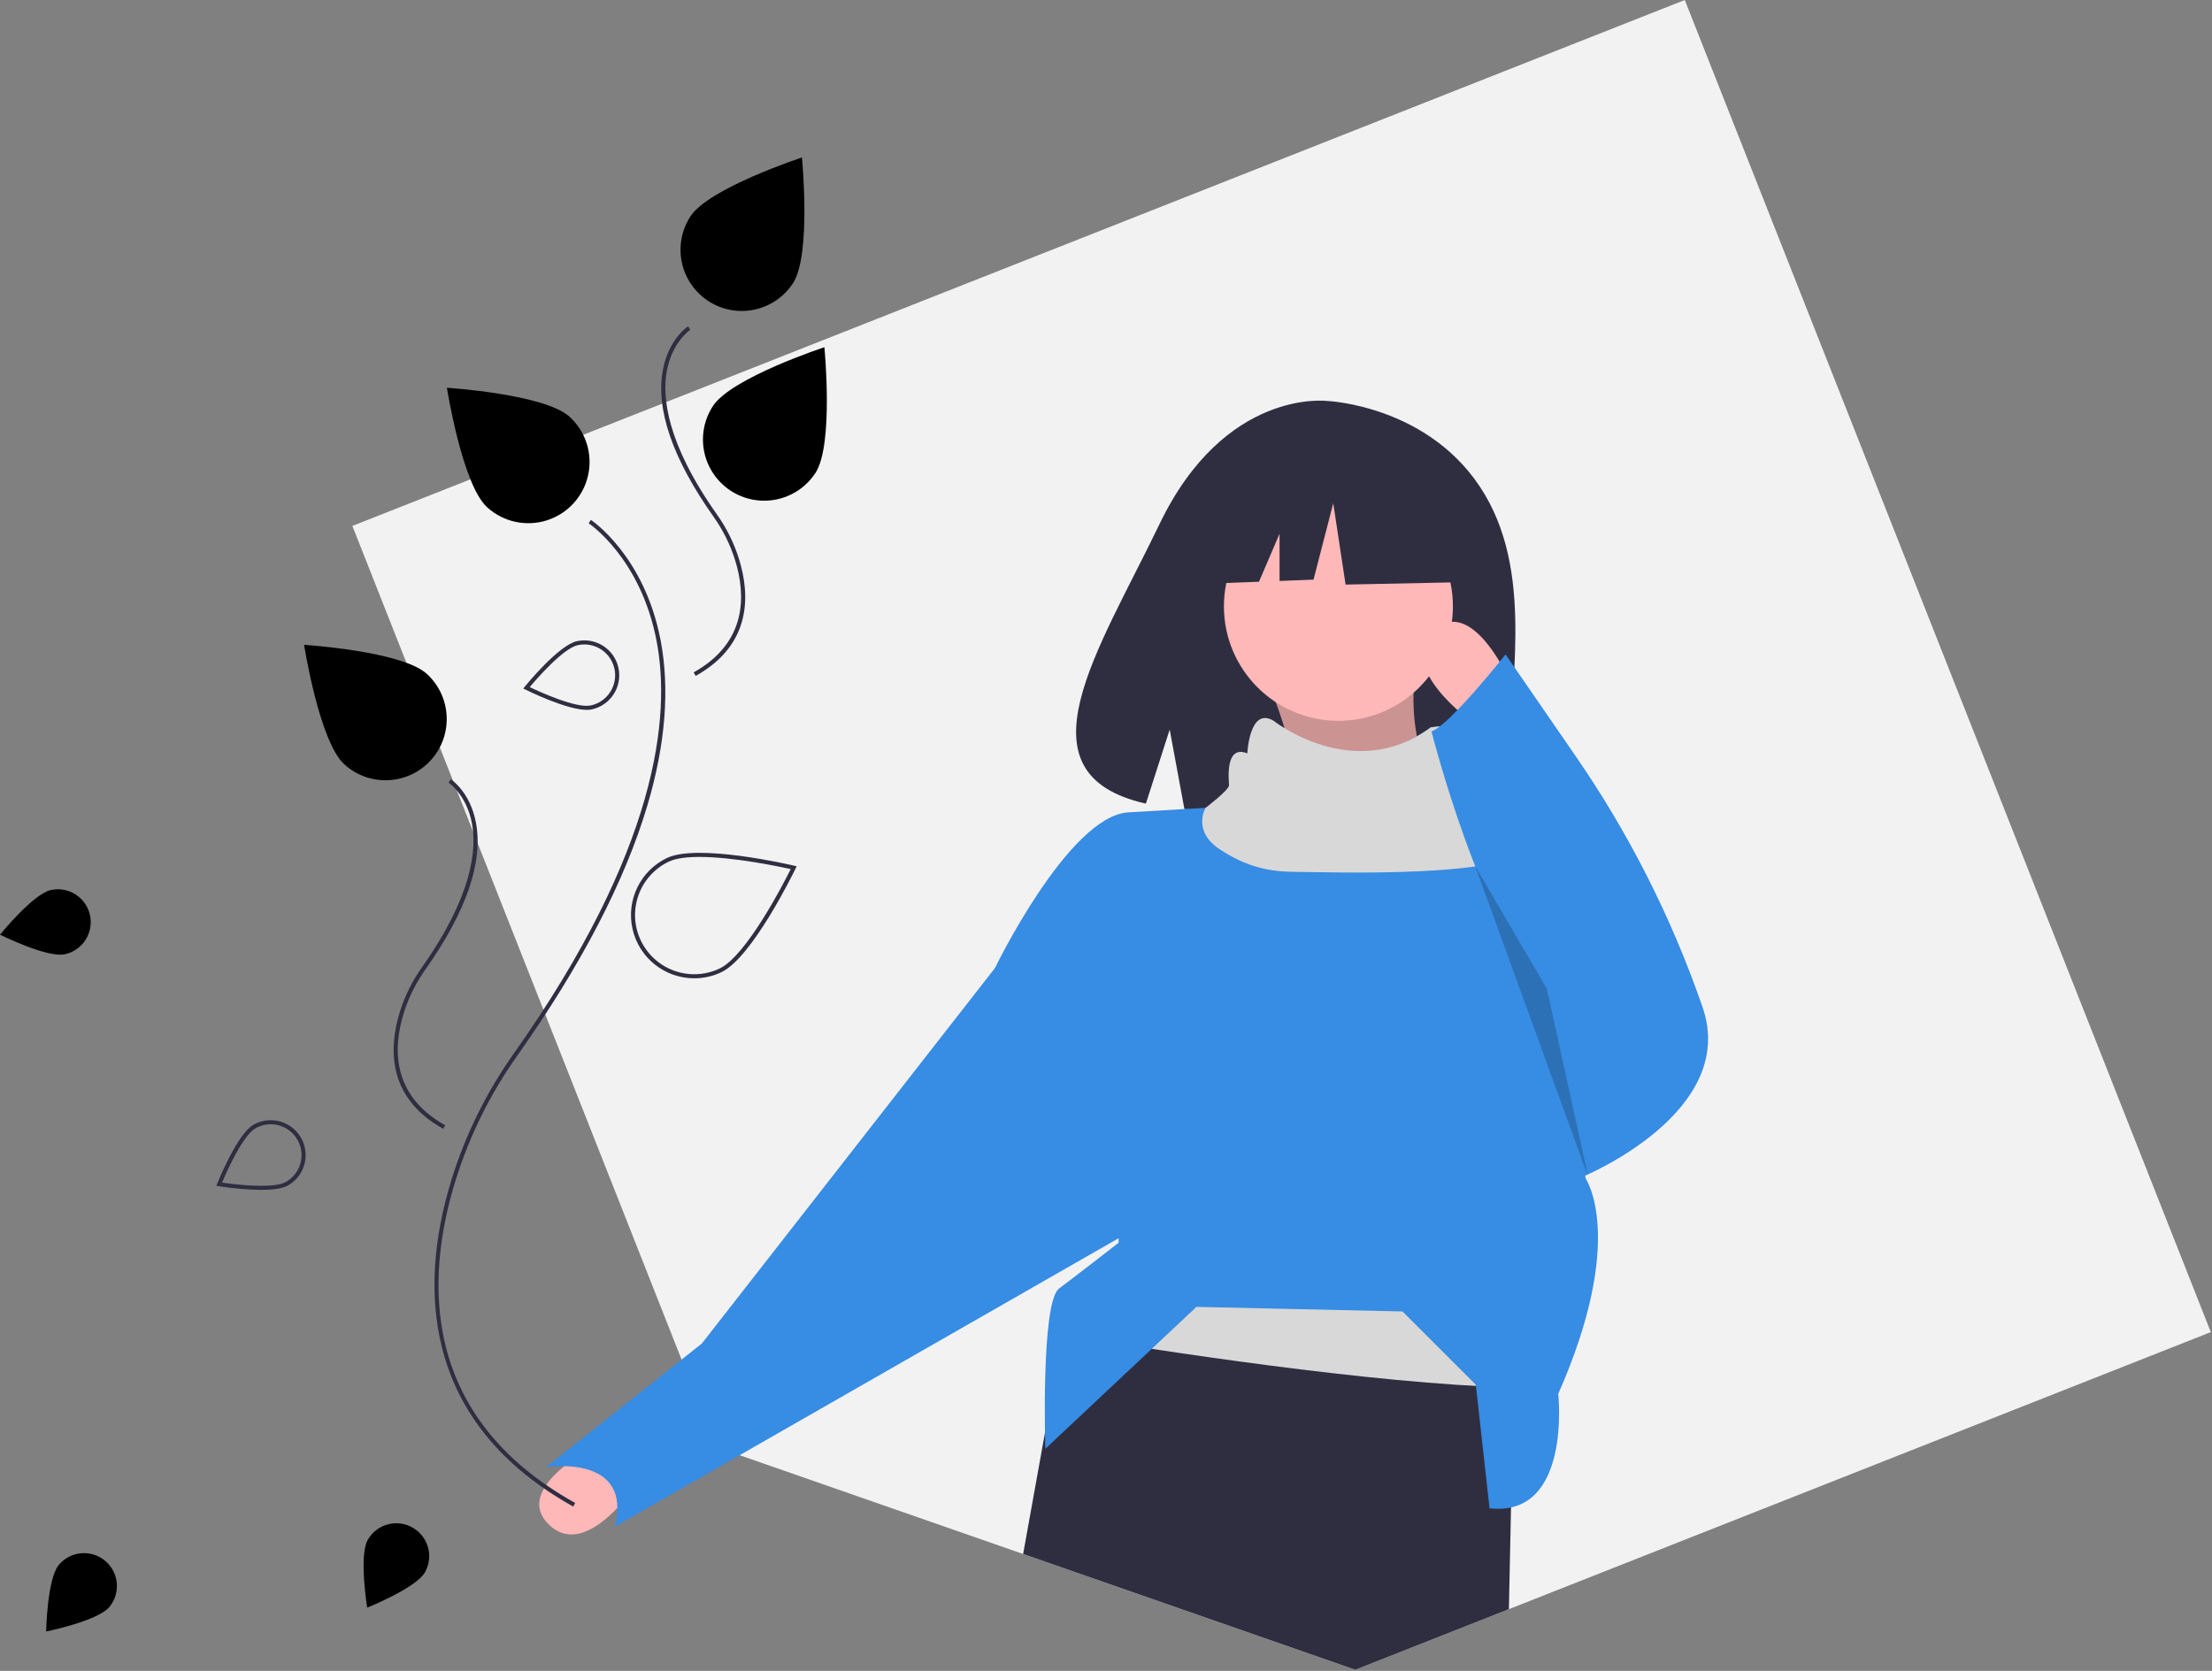 <?xml version="1.0" encoding="UTF-8"?>
<svg width="1084px" height="819px" viewBox="0 0 1084 819" version="1.1" xmlns="http://www.w3.org/2000/svg" xmlns:xlink="http://www.w3.org/1999/xlink">
    <rect x="0" y="0" width="1084" height="819" fill="#808080" stroke="none"/>
    <!-- Generator: Sketch 52.1 (67048) - http://www.bohemiancoding.com/sketch -->
    <title>shape-17 2</title>
    <desc>Created with Sketch.</desc>
    <g id="Page-1" stroke="none" stroke-width="1" fill="none" fill-rule="evenodd">
        <g id="shape-17-2">
            <g id="shape-17">
                <polygon id="Path" fill="#F2F2F2" points="1083.42 652.95 739.44 788.76 664.18 818.47 501.39 761.72 362.46 713.29 350.92 709.27 334.01 666.43 266.77 496.12 233.02 410.62 222.87 384.92 215.53 366.32 199.17 324.88 172.68 257.79 230.54 234.95 285.8 213.13 325.52 197.45 825.63 0"></polygon>
                <path d="M24.94,436.256 C33.638,434.373 42.216,439.898 44.099,448.596 C45.982,457.295 40.457,465.873 31.759,467.756 C23.061,469.639 7.10542736e-15,458.144 7.10542736e-15,458.144 C7.10542736e-15,458.144 16.241,438.14 24.94,436.256 Z" id="Path" fill="#000000"></path>
                <path d="M28.79,767.105 C32.474,762.681 38.238,760.558 43.912,761.536 C49.585,762.514 54.306,766.445 56.296,771.847 C58.285,777.25 57.242,783.303 53.558,787.727 C47.863,794.567 22.614,799.708 22.614,799.708 C22.614,799.708 23.095,773.945 28.79,767.105 Z" id="Path" fill="#000000"></path>
                <path d="M727.665,242.444 C701.705,198.58 650.346,196.535 650.346,196.535 C650.346,196.535 600.299,190.136 568.195,256.941 C538.27,319.209 496.971,379.33 561.546,393.907 L573.21,357.603 L580.433,396.61 C589.627,397.271 598.851,397.429 608.062,397.082 C677.216,394.849 743.075,397.735 740.954,372.92 C738.135,339.931 752.644,284.65 727.665,242.444 Z" id="Path" fill="#2F2E41"></path>
                <path d="M621.112,334.247 C630.057,354.034 635.698,377.62 639.066,403.819 L710.881,399.33 C694.37,375.934 688.888,349.08 695.171,318.538 L621.112,334.247 Z" id="Path" fill="#FFB8B8"></path>
                <path d="M621.112,334.247 C630.057,354.034 635.698,377.62 639.066,403.819 L710.881,399.33 C694.37,375.934 688.888,349.08 695.171,318.538 L621.112,334.247 Z" id="Path" fill="#000000" opacity="0.2"></path>
                <path d="M287.908,710.983 C287.908,710.983 250.739,730.893 269.6,747.891 C288.462,764.889 313.376,725.391 313.376,725.391 L287.908,710.983 Z" id="Path" fill="#FFB8B8"></path>
                <polygon id="Path" fill="#2F2E41" points="742.3 652.93 741.72 680.13 740.48 738.9 739.44 788.76 664.18 818.47 501.39 761.72 512.1 702.25 520.75 654.23 524.61 632.73 719.86 605.8"></polygon>
                <path d="M742.3,652.929 L741.717,680.129 C672.639,678.356 565.567,661.682 520.749,654.231 L524.609,632.731 L719.858,605.8 L742.3,652.929 Z" id="Path" fill="#D8D8D8"></path>
                <circle id="Oval" fill="#FFB8B8" cx="655.897" cy="297.218" r="56.106"></circle>
                <path d="M763.621,683.226 C763.621,683.226 770.353,743.821 729.957,739.332 L723.224,678.738 L687.317,642.83 L586.326,640.586 L512.266,710.157 C512.266,710.157 510.022,638.342 518.999,631.609 C527.976,624.876 548.174,609.167 548.174,609.167 L548.174,597.945 L487.579,474.512 C487.579,474.512 523.487,400.452 552.662,398.208 L590.814,395.964 C590.814,395.964 604.28,389.231 604.28,386.987 C604.28,384.743 602.036,366.789 613.257,371.277 C613.257,371.277 614.267,348.251 626.094,355.276 C626.094,355.276 663.326,384.451 701.119,356.555 C701.119,356.555 718.736,353.323 716.492,362.3 C714.248,371.277 716.492,378.01 720.98,378.01 C725.469,378.01 745.667,384.743 745.667,389.231 C745.667,390.196 747.126,399.487 749.414,413.469 L749.414,413.491 C757.741,464.458 777.086,577.747 777.086,577.747 C777.086,577.747 797.284,606.922 763.621,683.226 Z" id="Path" fill="#378CE3"></path>
                <path d="M503.289,463.291 L487.579,474.512 L343.948,658.54 L267.644,719.134 C267.644,719.134 310.285,712.402 301.308,748.309 L563.884,597.945 L503.289,463.291 Z" id="Path" fill="#378CE3"></path>
                <path d="M749.415,413.469 L749.415,413.491 C746.43,431.041 649.165,427.383 635.699,427.383 C622.234,427.383 611.013,425.139 597.547,416.162 C584.082,407.185 590.814,395.964 590.814,395.964 C590.814,395.964 602.28,387.231 602.28,384.987 C602.28,382.743 600.036,364.789 611.257,369.277 C611.257,369.277 612.267,346.251 624.094,353.276 C624.094,353.276 663.326,384.451 701.119,356.555 C701.119,356.555 718.736,353.323 716.492,362.3 C714.248,371.277 716.492,378.01 720.98,378.01 C725.469,378.01 745.667,384.743 745.667,389.231 C745.667,390.196 747.126,399.487 749.415,413.469 Z" id="Path" fill="#D8D8D8"></path>
                <path d="M737.812,329.759 C737.812,329.759 719.858,291.607 701.904,309.561 C683.95,327.515 722.102,354.446 722.102,354.446 L737.812,329.759 Z" id="Path" fill="#FFB8B8"></path>
                <path d="M737.812,320.782 C737.812,320.782 710.088,355.818 701.508,358.498 C701.508,358.498 726.591,457.68 758.01,484.611 L775.964,576.625 C775.964,576.625 852.268,545.206 834.314,493.588 C834.135,493.072 833.956,492.559 833.778,492.049 C818.787,449.063 798.098,408.281 772.265,370.795 L737.812,320.782 Z" id="Path" fill="#378CE3"></path>
                <polygon id="Path" fill="#000000" opacity="0.2" points="722.997 424.697 778.208 576.625 758.01 484.611"></polygon>
                <polygon id="Path" fill="#2F2E41" points="716.188 238.215 665.447 211.637 595.377 222.51 580.88 286.54 616.968 285.152 627.05 261.628 627.05 284.764 643.701 284.123 653.366 246.672 659.407 286.54 718.604 285.332"></polygon>
                <path d="M280.895,738.456 C246.015,719.012 224.302,692.465 216.356,659.554 C210.457,635.118 212.152,607.621 221.394,577.826 C228.246,555.859 238.518,535.109 251.833,516.342 C322.471,416.355 328.847,351.204 321.757,314.155 C313.983,273.532 288.725,256.661 288.471,256.496 L289.561,254.819 C289.822,254.988 315.745,272.251 323.706,313.699 C328.295,337.593 326.136,364.839 317.288,394.68 C306.277,431.817 284.804,473.139 253.467,517.496 C240.273,536.092 230.094,556.652 223.304,578.418 C208.146,627.285 206.002,694.415 281.869,736.71 L280.895,738.456 Z" id="Path" fill="#2F2E41"></path>
                <path d="M217.191,553.314 C189.693,537.986 190.459,513.693 195.943,496.014 C198.375,488.216 202.021,480.85 206.747,474.188 C231.494,439.16 233.73,416.405 231.249,403.484 C228.554,389.454 219.908,383.693 219.821,383.637 L220.91,381.96 C221.295,382.209 230.359,388.248 233.213,403.107 C236.929,422.455 228.575,446.759 208.381,475.343 C203.776,481.833 200.223,489.008 197.853,496.605 C192.588,513.579 191.838,536.892 218.165,551.568 L217.191,553.314 Z" id="Path" fill="#2F2E41"></path>
                <path d="M340.908,331.315 L339.934,329.568 C366.261,314.892 365.511,291.579 360.246,274.606 C357.876,267.009 354.323,259.833 349.718,253.343 C329.525,224.759 321.17,200.455 324.886,181.107 C327.74,166.248 336.804,160.209 337.189,159.96 L338.28,161.636 C338.193,161.693 329.503,167.529 326.835,181.563 C324.381,194.477 326.642,217.212 351.352,252.188 C356.078,258.85 359.724,266.215 362.156,274.013 C367.64,291.693 368.406,315.986 340.908,331.315 Z" id="Path" fill="#2F2E41"></path>
                <path d="M399.618,231.812 C393.764,240.793 383.562,245.968 372.857,245.385 C362.152,244.803 352.572,238.553 347.726,228.99 C342.88,219.427 343.506,208.005 349.367,199.028 C358.42,185.152 403.999,170.194 403.999,170.194 C403.999,170.194 408.671,217.936 399.618,231.812 Z" id="Path" fill="#000000"></path>
                <path d="M388.618,138.812 C382.764,147.793 372.562,152.968 361.857,152.385 C351.152,151.803 341.572,145.553 336.726,135.99 C331.88,126.427 332.506,115.005 338.367,106.028 C347.42,92.152 392.999,77.194 392.999,77.194 C392.999,77.194 397.671,124.936 388.618,138.812 Z" id="Path" fill="#000000"></path>
                <path d="M340.265,479.529 C325.768,479.553 313.191,469.526 309.984,455.388 C306.777,441.25 313.796,426.778 326.884,420.544 C341.984,413.349 387.275,423.882 389.196,424.333 L390.41,424.62 L389.867,425.743 C389.008,427.518 368.65,469.323 353.548,476.517 C349.4,478.5 344.862,479.529 340.265,479.529 Z M342.787,420.038 C336.645,420.038 331.262,420.674 327.744,422.349 C313.285,429.237 307.146,446.543 314.034,461.003 C320.922,475.463 338.228,481.601 352.688,474.713 C365.825,468.454 384.096,432.835 387.508,426.002 C382.049,424.789 359.584,420.038 342.787,420.038 Z" id="Shape" fill="#2F2E41" fill-rule="nonzero"></path>
                <path d="M279.13,204.287 C287.05,211.509 290.516,222.407 288.222,232.876 C285.928,243.346 278.222,251.796 268.008,255.045 C257.794,258.293 246.623,255.845 238.704,248.623 C226.46,237.46 219.014,190.071 219.014,190.071 C219.014,190.071 266.887,193.124 279.13,204.287 Z" id="Path" fill="#000000"></path>
                <path d="M209.13,330.287 C221.373,341.451 222.248,360.425 211.085,372.669 C199.921,384.912 180.947,385.787 168.704,374.623 C156.46,363.46 149.014,316.071 149.014,316.071 C149.014,316.071 196.887,319.124 209.13,330.287 Z" id="Path" fill="#000000"></path>
                <path d="M287.593,347.958 C277.579,347.958 258.432,338.476 257.554,338.038 L256.437,337.482 L257.224,336.513 C257.896,335.685 273.789,316.214 282.728,314.279 C291.966,312.279 301.077,318.147 303.077,327.385 C305.077,336.623 299.209,345.733 289.97,347.733 C289.188,347.892 288.391,347.967 287.593,347.958 Z M259.586,336.8 C264.302,339.051 282.363,347.335 289.548,345.778 C297.701,344.007 302.878,335.965 301.112,327.81 C299.346,319.655 291.307,314.474 283.151,316.234 C275.964,317.79 262.948,332.801 259.586,336.8 Z" id="Shape" fill="#2F2E41" fill-rule="nonzero"></path>
                <path d="M180.199,754.824 C184.586,747.086 194.413,744.365 202.154,748.746 C209.896,753.127 212.624,762.952 208.249,770.697 C203.866,778.442 179.939,788.005 179.939,788.005 C179.939,788.005 175.816,762.569 180.199,754.824 Z" id="Path" fill="#000000"></path>
                <path d="M127.858,583.237 C120.956,583.127 114.07,582.533 107.251,581.461 L106.019,581.261 L106.483,580.102 C106.879,579.112 116.276,555.801 124.238,551.3 C129.56,548.29 136.084,548.349 141.351,551.454 C146.618,554.559 149.829,560.238 149.774,566.352 C149.719,572.466 146.406,578.086 141.084,581.096 C138.223,582.713 133.186,583.237 127.858,583.237 Z M108.823,579.675 C113.994,580.424 133.698,582.973 140.099,579.355 C147.366,575.247 149.927,566.026 145.818,558.759 C141.71,551.492 132.489,548.932 125.222,553.04 C118.822,556.658 110.847,574.857 108.823,579.675 Z" id="Shape" fill="#2F2E41" fill-rule="nonzero"></path>
            </g>
        </g>
    </g>
</svg>